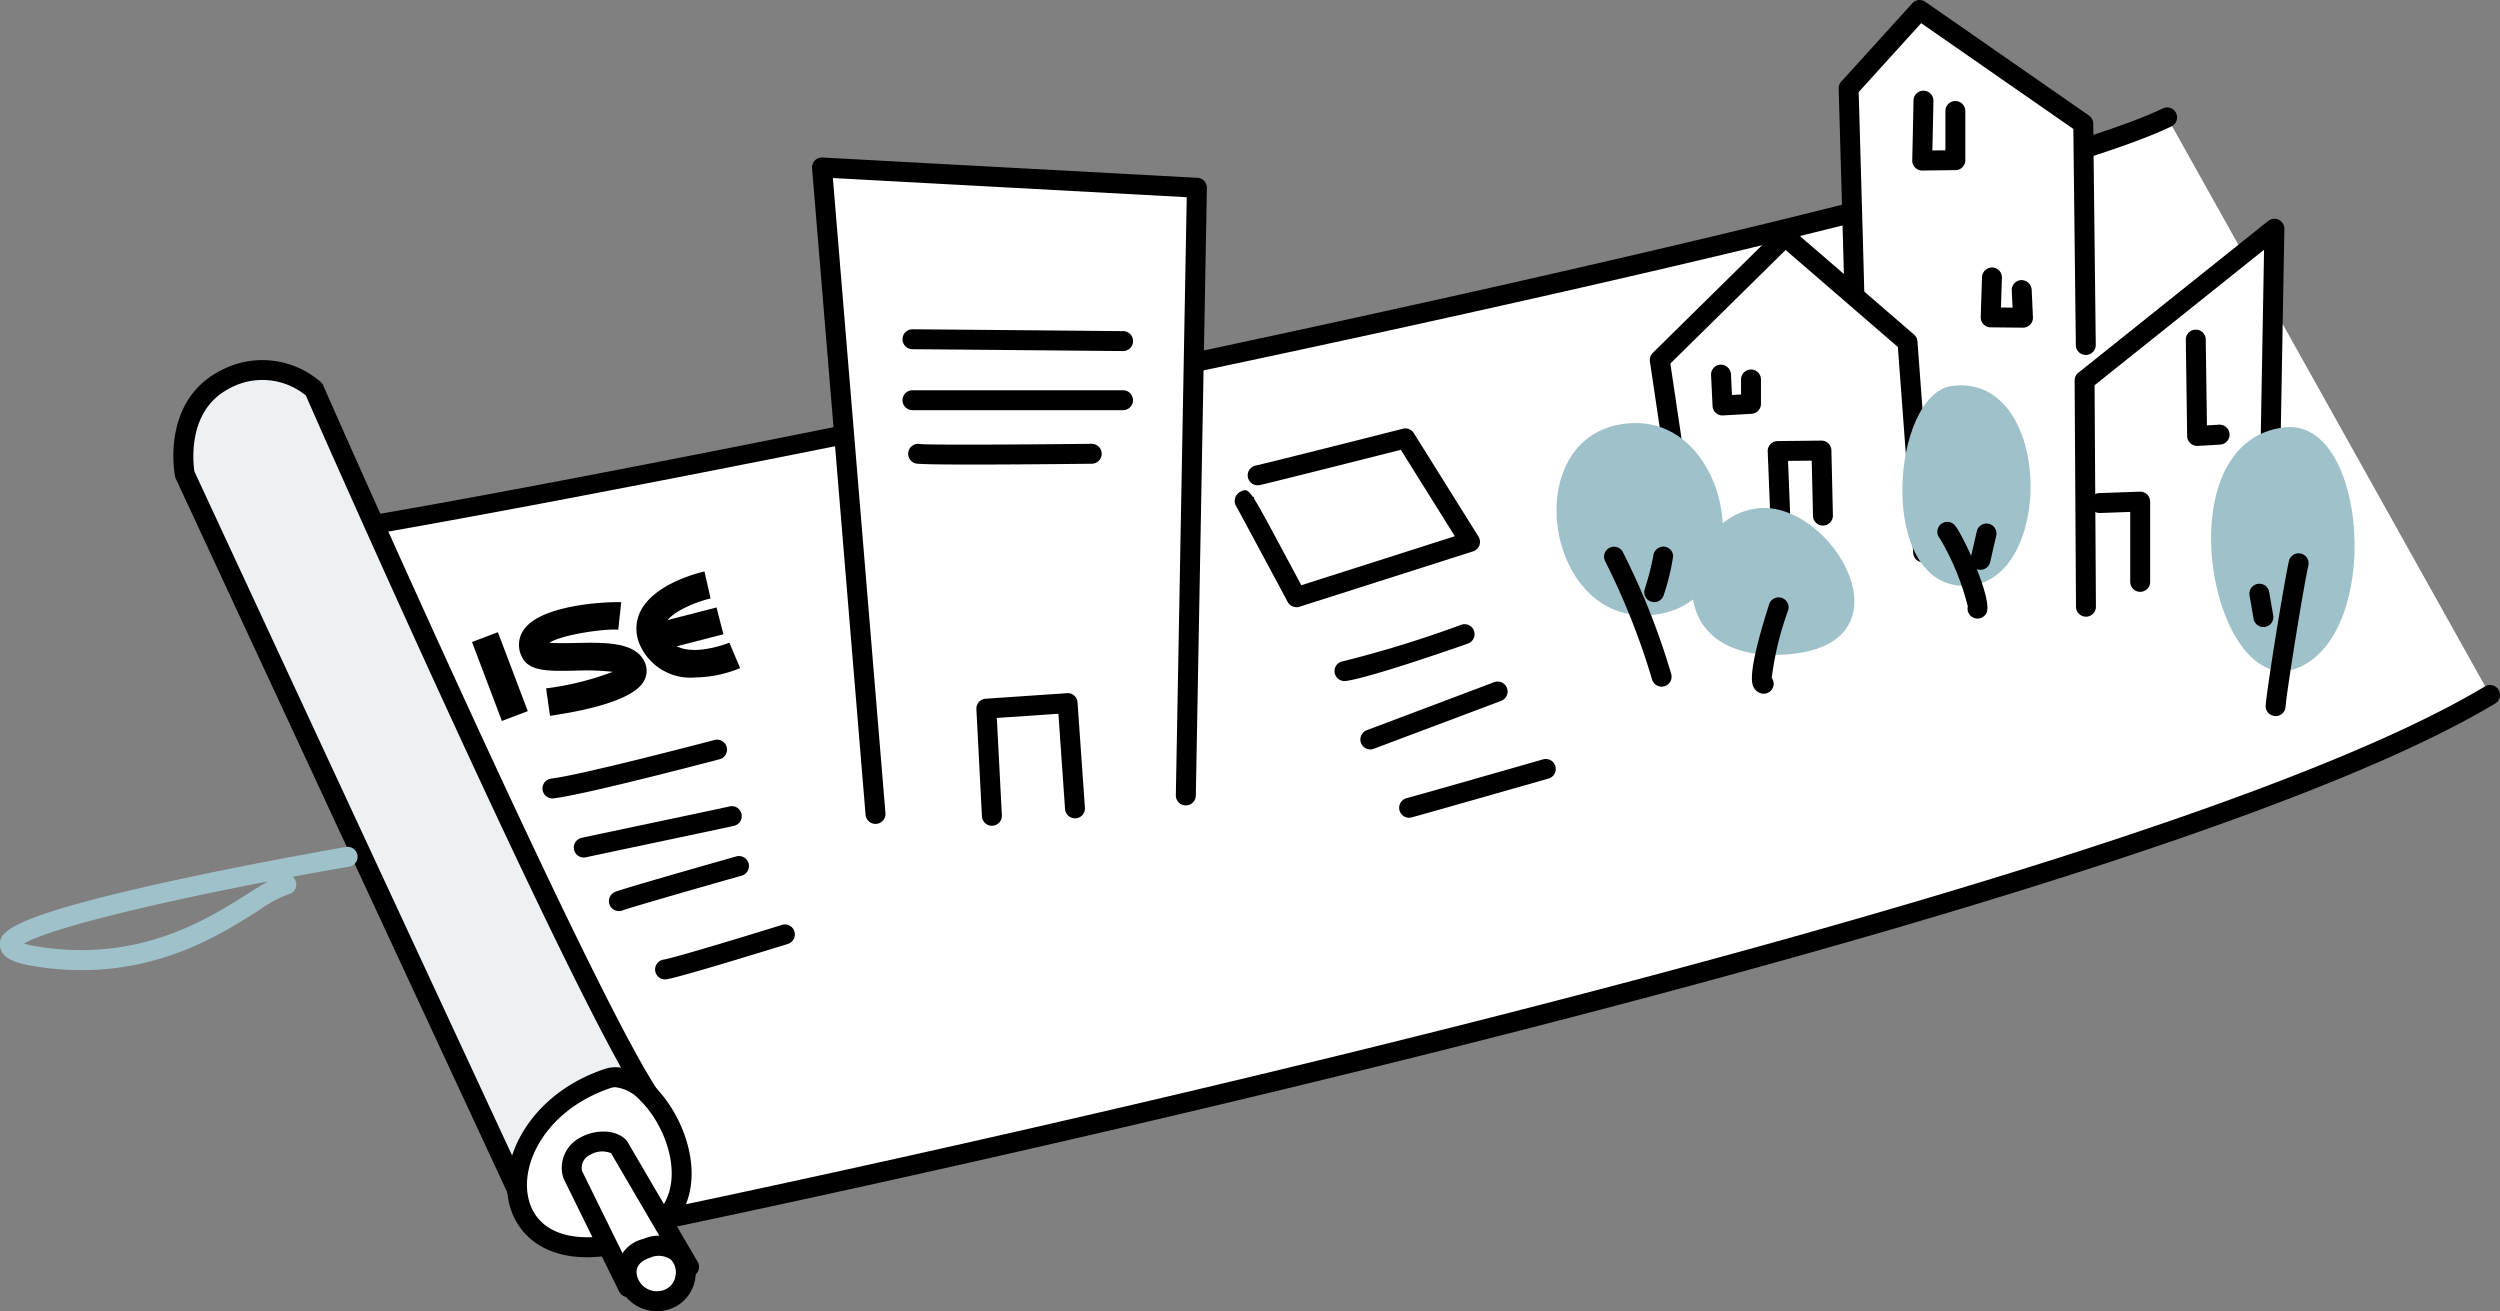 <svg id="グループ_343807" data-name="グループ 343807" xmlns="http://www.w3.org/2000/svg" xmlns:xlink="http://www.w3.org/1999/xlink" width="225.832" height="118.45" viewBox="0 0 225.832 118.45">
  <rect x="0" y="0" width="225.832" height="118.45" fill="#808080" stroke="none"/>
  <defs>
    <clipPath id="clip-path">
      <rect id="長方形_107654" data-name="長方形 107654" width="225.832" height="118.45" fill="none"/>
    </clipPath>
  </defs>
  <g id="グループ_343804" data-name="グループ 343804">
    <g id="グループ_343803" data-name="グループ 343803" clip-path="url(#clip-path)">
      <path id="パス_280022" data-name="パス 280022" d="M195.764,10.6C175.409,20.448,27.875,49.367,23.37,48.866l32.7,62.067s134.156-27.3,168.861-48.154" fill="#fff"/>
      <path id="パス_280023" data-name="パス 280023" d="M56.072,111.834a.9.9,0,0,1-.8-.48l-32.7-62.068a.9.9,0,0,1,.9-1.314c5.8.491,152.4-28.743,171.9-38.178a.9.9,0,0,1,.783,1.621c-11.73,5.673-62.894,16.9-92.348,23.08C69.116,41.78,32.9,48.708,24.8,49.658l31.749,60.258C66.8,107.8,191.539,81.8,224.468,62.008a.9.9,0,1,1,.928,1.543c-34.438,20.7-167.8,47.991-169.144,48.264a.854.854,0,0,1-.18.019"/>
      <path id="パス_280024" data-name="パス 280024" d="M49.9,71.224c2.836-.334,14.849-3.5,14.849-3.5" fill="#fff"/>
      <path id="パス_280025" data-name="パス 280025" d="M49.9,72.124a.9.9,0,0,1-.1-1.794c2.741-.322,14.605-3.449,14.725-3.48a.9.9,0,1,1,.459,1.74c-.493.13-12.108,3.191-14.975,3.527a.74.74,0,0,1-.1.007"/>
      <path id="パス_280026" data-name="パス 280026" d="M52.735,76.563c1.5-.334,12.68-2.67,13.348-2.836" fill="#fff"/>
      <path id="パス_280027" data-name="パス 280027" d="M52.734,77.464a.9.9,0,0,1-.194-1.779c.674-.15,3.3-.7,6.047-1.283,3.247-.684,6.926-1.46,7.278-1.548A.9.9,0,1,1,66.3,74.6c-.358.09-3.14.677-7.343,1.563-2.742.578-5.356,1.13-6.029,1.28a.94.94,0,0,1-.2.021"/>
      <path id="パス_280028" data-name="パス 280028" d="M55.9,81.4c.834-.334,10.845-3.17,10.845-3.17" fill="#fff"/>
      <path id="パス_280029" data-name="パス 280029" d="M55.906,82.3a.9.9,0,0,1-.334-1.736c.853-.341,9.9-2.909,10.934-3.2A.9.9,0,0,1,67,79.1c-4.006,1.135-10.176,2.908-10.756,3.14a.913.913,0,0,1-.334.064"/>
      <path id="パス_280030" data-name="パス 280030" d="M60.076,87.575c1.168-.167,10.845-3.17,10.845-3.17" fill="#fff"/>
      <path id="パス_280031" data-name="パス 280031" d="M60.076,88.475a.9.9,0,0,1-.126-1.791c.8-.114,6.989-1.986,10.7-3.139a.9.9,0,0,1,.533,1.719c-1,.31-9.78,3.029-10.985,3.2a.785.785,0,0,1-.127.01"/>
      <path id="パス_280032" data-name="パス 280032" d="M113.609,42.937c.834-.167,13.348-3.337,13.348-3.337l5.839,9.344-15.683,5.005s-5.006-9.344-4.672-8.676" fill="#fff"/>
      <path id="パス_280033" data-name="パス 280033" d="M117.113,54.849a.9.9,0,0,1-.793-.476c-1.694-3.162-4.228-7.881-4.619-8.587a1.1,1.1,0,0,1-.065-.11.934.934,0,0,1,.375-1.236c.432-.226.632-.328,1.165.452l.066-.03a.924.924,0,0,1,.079.249c.449.705,1.116,1.948,2.247,4.053l1.984,3.7,13.868-4.425-4.878-7.806c-2.587.655-12.011,3.037-12.756,3.187a.9.9,0,1,1-.354-1.766c.666-.133,9.829-2.446,13.3-3.326a.9.9,0,0,1,.984.4l5.84,9.344a.9.9,0,0,1-.49,1.334l-15.684,5.005a.885.885,0,0,1-.273.043"/>
      <path id="パス_280034" data-name="パス 280034" d="M121.45,60.623c2.336-.334,10.845-3.337,10.845-3.337" fill="#fff"/>
      <path id="パス_280035" data-name="パス 280035" d="M121.45,61.523a.9.9,0,0,1-.126-1.791A102.171,102.171,0,0,0,132,56.437a.9.9,0,0,1,.6,1.7c-.351.124-8.622,3.037-11.018,3.379a.8.8,0,0,1-.128.01"/>
      <line id="線_253" data-name="線 253" y1="4.338" x2="11.512" transform="translate(123.786 62.459)" fill="#fff"/>
      <path id="パス_280036" data-name="パス 280036" d="M123.786,67.7a.9.9,0,0,1-.317-1.742l11.513-4.338a.9.9,0,0,1,.635,1.684L124.1,67.638a.89.89,0,0,1-.318.059"/>
      <path id="パス_280037" data-name="パス 280037" d="M127.29,72.97c.667-.167,12.347-3.5,12.347-3.5" fill="#fff"/>
      <path id="パス_280038" data-name="パス 280038" d="M127.289,73.87a.9.9,0,0,1-.217-1.773c.517-.129,8.282-2.343,12.318-3.5a.9.9,0,0,1,.494,1.731c-.478.137-11.7,3.343-12.376,3.511a.918.918,0,0,1-.219.027"/>
      <path id="パス_280039" data-name="パス 280039" d="M28.375,35.185c.167.5,25.25,57.166,30.756,64.467L48.063,110.394,16.7,42.86s-1.168-6.007,3.5-8.509a7.123,7.123,0,0,1,8.176.834" fill="#eef1f3"/>
      <path id="パス_280040" data-name="パス 280040" d="M48.063,111.294a.829.829,0,0,1-.164-.016.9.9,0,0,1-.652-.5L15.879,43.238a.964.964,0,0,1-.067-.207c-.053-.271-1.234-6.689,3.963-9.473A8.015,8.015,0,0,1,29,34.533a.917.917,0,0,1,.222.339c.305.74,25.144,56.961,30.632,64.239a.9.9,0,0,1-.092,1.187L48.69,111.039a.9.9,0,0,1-.627.255m-30.5-68.7,30.782,66.275,9.609-9.323C51.718,90.205,29.4,39.81,27.632,35.73a6.189,6.189,0,0,0-7.007-.586c-3.737,2-3.175,6.709-3.062,7.446"/>
      <path id="パス_280041" data-name="パス 280041" d="M54.9,97.419c-10.857,3.619-11.179,17.185.5,15.016s4-16.518-.5-15.016" fill="#fff"/>
      <path id="パス_280042" data-name="パス 280042" d="M53.022,113.57c-4.207,0-6.37-2.3-7-4.736-1.075-4.164,1.906-10.038,8.6-12.269,1.376-.462,2.963.089,4.459,1.543,2.3,2.237,4.16,6.541,3.079,10.113-.567,1.874-2.171,4.279-6.589,5.1a13.975,13.975,0,0,1-2.547.25m2.566-15.359a1.242,1.242,0,0,0-.4.062c-5.706,1.9-8.295,6.729-7.422,10.111.7,2.722,3.492,3.9,7.475,3.167,2.832-.527,4.58-1.822,5.194-3.852.843-2.786-.666-6.408-2.611-8.3a3.553,3.553,0,0,0-2.236-1.188m-.684-.792h0Z"/>
      <path id="パス_280043" data-name="パス 280043" d="M7.4,87.631A26.8,26.8,0,0,1,3.207,87.3c-1.581-.25-3.2-.674-3.207-1.933-.008-1.024-.017-2.425,15.942-5.882,7.552-1.637,15.207-2.958,15.284-2.971a.9.9,0,1,1,.3,1.774c-1.689.291-3.4.6-5.1.914a.9.9,0,0,1-.4,1.587,11.515,11.515,0,0,0-2.64,1.444c-3.313,2.1-8.521,5.4-16,5.4m-5.221-2.4a9.5,9.5,0,0,0,1.313.284c9.088,1.432,15.262-2.473,18.946-4.809.679-.431,1.268-.8,1.792-1.093C13.908,81.6,4.429,83.88,2.175,85.234" fill="#9fc1c9"/>
      <path id="パス_280044" data-name="パス 280044" d="M55.9,103.592c-1.168-1.168-4.839-.167-4.171,2.5l5,10.177,5.506-1.835Z" fill="#fff"/>
      <path id="パス_280045" data-name="パス 280045" d="M56.739,117.173a.9.9,0,0,1-.807-.5l-5.006-10.178a.936.936,0,0,1-.066-.179,3.065,3.065,0,0,1,1.561-3.556c1.228-.7,3.106-.815,4.121.2a.93.93,0,0,1,.141.183l6.34,10.844a.9.9,0,0,1-.494,1.308l-5.505,1.835a.91.91,0,0,1-.285.047m-4.152-11.381L57.2,115.17l3.708-1.235-5.705-9.76a2.082,2.082,0,0,0-1.9.148,1.281,1.281,0,0,0-.721,1.469"/>
      <path id="パス_280046" data-name="パス 280046" d="M58.408,112.769c-3.515,1.172-1.335,5.506,1.668,4.672s2.336-6.007-1.668-4.672" fill="#fff"/>
      <path id="パス_280047" data-name="パス 280047" d="M59.3,118.45a3.664,3.664,0,0,1-3.455-2.591,3.1,3.1,0,0,1,2.281-3.944h0a3.51,3.51,0,0,1,3.685.538,3.462,3.462,0,0,1,.932,3.332,3.406,3.406,0,0,1-2.423,2.523,3.822,3.822,0,0,1-1.021.142m-.6-4.828h0c-.967.322-1.368.931-1.13,1.711a1.85,1.85,0,0,0,2.273,1.24,1.6,1.6,0,0,0,1.155-1.209,1.666,1.666,0,0,0-.4-1.585,1.927,1.927,0,0,0-1.9-.157"/>
      <line id="線_254" data-name="線 254" x2="2.702" y2="7.132" transform="translate(43.806 57.551)" fill="#fff"/>
      <rect id="長方形_107652" data-name="長方形 107652" width="2.5" height="7.627" transform="translate(42.637 57.993) rotate(-20.74)"/>
      <path id="パス_280048" data-name="パス 280048" d="M55.982,55.644c-1.031-.112-9.028.458-7.7,3.174.639,1.306,8.017-.481,8.83,1.541.754,1.874-7.6,3.06-7.6,3.06" fill="#fff"/>
      <path id="パス_280049" data-name="パス 280049" d="M49.682,64.657l-.352-2.475a26.219,26.219,0,0,0,6.024-1.494A22.223,22.223,0,0,0,52,60.582c-2.447.049-4.207.084-4.841-1.215a2.364,2.364,0,0,1,.165-2.493c1.7-2.418,8.232-2.53,8.793-2.473l-.269,2.486c-1.111-.121-5.076.424-6.216,1.173.621.057,1.6.036,2.319.023,2.722-.06,5.547-.112,6.32,1.809a1.875,1.875,0,0,1-.126,1.669c-1.038,1.8-5.748,2.711-8.463,3.1"/>
      <path id="パス_280050" data-name="パス 280050" d="M63.911,52.84s-6.5,1.474-4.927,4.988c1.694,3.779,7.385,1.377,7.385,1.377" fill="#fff"/>
      <path id="パス_280051" data-name="パス 280051" d="M62.78,61.2a4.992,4.992,0,0,1-4.936-2.861,3.558,3.558,0,0,1,.016-3.131c1.247-2.5,5.316-3.483,5.775-3.586l.555,2.437c-1.093.25-3.529,1.134-4.094,2.268a1.058,1.058,0,0,0,.03.989c1.17,2.613,5.714.754,5.76.737l.97,2.3a11.008,11.008,0,0,1-4.076.844"/>
      <line id="線_255" data-name="線 255" x1="5.818" y2="1.497" transform="translate(59.22 56.084)" fill="#fff"/>
      <rect id="長方形_107653" data-name="長方形 107653" width="6.007" height="2.501" transform="matrix(0.968, -0.249, 0.249, 0.968, 58.909, 56.369)"/>
    </g>
  </g>
  <path id="パス_280052" data-name="パス 280052" d="M188.43,54.8l-.122-20.434,17.145-13.71L204.841,55.2" fill="#fff"/>
  <g id="グループ_343806" data-name="グループ 343806">
    <g id="グループ_343805" data-name="グループ 343805" clip-path="url(#clip-path)">
      <path id="パス_280053" data-name="パス 280053" d="M204.84,56.1h-.016a.9.9,0,0,1-.883-.915l.578-32.624L189.209,34.8l.121,20a.9.9,0,0,1-.894.906h-.006a.9.9,0,0,1-.9-.894l-.123-20.434a.9.9,0,0,1,.338-.709l17.146-13.71a.9.9,0,0,1,1.462.719l-.613,34.539a.9.9,0,0,1-.9.885"/>
      <path id="パス_280054" data-name="パス 280054" d="M189.654,45.442l3.674-.132v7.251" fill="#fff"/>
      <path id="パス_280055" data-name="パス 280055" d="M193.329,53.462a.9.9,0,0,1-.9-.9V46.243l-2.742.1a.923.923,0,0,1-.931-.867.9.9,0,0,1,.867-.932l3.674-.132a.941.941,0,0,1,.657.252.9.9,0,0,1,.275.648v7.251a.9.9,0,0,1-.9.9"/>
      <path id="パス_280056" data-name="パス 280056" d="M198.35,30.677l.122,8.7,2.034-.117" fill="#fff"/>
      <path id="パス_280057" data-name="パス 280057" d="M198.472,40.278a.9.9,0,0,1-.9-.888l-.122-8.7a.9.9,0,0,1,.887-.913h.013a.9.9,0,0,1,.9.888l.109,7.761,1.094-.063a.9.9,0,1,1,.1,1.8l-2.033.117-.052,0"/>
      <path id="パス_280058" data-name="パス 280058" d="M167.566,28.805c0-.972-.573-20.824-.573-20.824L173.408.9l14.778,10.273.229,19.991" fill="#fff"/>
      <path id="パス_280059" data-name="パス 280059" d="M188.415,32.065a.9.9,0,0,1-.9-.89l-.224-19.527L173.544,2.091,167.9,8.317c.08,2.781.564,19.575.564,20.487a.9.9,0,1,1-1.8,0c0-.947-.566-20.6-.572-20.8a.9.9,0,0,1,.232-.63L172.741.3a.9.9,0,0,1,1.181-.134L188.7,10.434a.9.9,0,0,1,.387.729l.229,19.991a.9.9,0,0,1-.889.911Z"/>
      <path id="パス_280060" data-name="パス 280060" d="M173.753,9.091c0,.416-.116,5.414-.116,5.414l3-.036V10.027" fill="#fff"/>
      <path id="パス_280061" data-name="パス 280061" d="M173.638,15.406a.9.9,0,0,1-.9-.921s.113-4.979.113-5.393a.9.9,0,1,1,1.8,0c0,.3-.061,3.031-.094,4.5l1.177-.014V10.027a.9.9,0,0,1,1.8,0v4.442a.9.9,0,0,1-.889.9l-3,.036Z"/>
      <path id="パス_280062" data-name="パス 280062" d="M179.938,25.056l-.115,3.609,2.92.031-.115-2.5" fill="#fff"/>
      <path id="パス_280063" data-name="パス 280063" d="M182.742,29.6h-.01l-2.919-.03a.9.9,0,0,1-.889-.929l.115-3.609a.926.926,0,0,1,.928-.871.9.9,0,0,1,.871.927l-.086,2.691,1.048.01-.072-1.547a.9.9,0,0,1,.859-.94.929.929,0,0,1,.94.858l.114,2.5a.9.9,0,0,1-.9.941"/>
      <path id="パス_280064" data-name="パス 280064" d="M152.425,49.31l-2.493-16.792,11.325-11.159L172.312,30.9,173.727,49.9" fill="#fff"/>
      <path id="パス_280065" data-name="パス 280065" d="M173.726,50.8a.9.9,0,0,1-.9-.834l-1.387-18.622L161.3,22.583,150.889,32.839l2.427,16.34a.9.9,0,0,1-.759,1.022.914.914,0,0,1-1.022-.758l-2.494-16.792a.9.9,0,0,1,.259-.773l11.325-11.159a.9.9,0,0,1,1.22-.041L172.9,30.222a.9.9,0,0,1,.309.615l1.414,18.994a.9.9,0,0,1-.831.964c-.022,0-.045,0-.067,0"/>
      <path id="パス_280066" data-name="パス 280066" d="M160.853,47.5l-.27-6.754,3.955-.044.135,5.873" fill="#fff"/>
      <path id="パス_280067" data-name="パス 280067" d="M160.852,48.4a.9.9,0,0,1-.9-.864l-.27-6.754a.9.9,0,0,1,.89-.937l3.954-.044h.01a.9.9,0,0,1,.9.88l.136,5.873a.9.9,0,0,1-.879.92.888.888,0,0,1-.92-.879l-.115-4.983-2.139.023.232,5.828a.9.9,0,0,1-.863.936h-.037"/>
      <path id="パス_280068" data-name="パス 280068" d="M155.46,33.84l.135,2.79,2.574-.147v-2.2" fill="#fff"/>
      <path id="パス_280069" data-name="パス 280069" d="M155.6,37.53a.9.9,0,0,1-.9-.857l-.135-2.79a.9.9,0,0,1,.856-.943.928.928,0,0,1,.943.857l.09,1.882.819-.046V34.28a.9.9,0,0,1,1.8,0v2.2a.9.9,0,0,1-.85.9l-2.574.146-.051,0"/>
      <path id="パス_280070" data-name="パス 280070" d="M147.408,38.222c-10.461.5-8.089,18.354,1.888,17.326s7.28-17.766-1.888-17.326" fill="#9fc1c9"/>
      <path id="パス_280071" data-name="パス 280071" d="M145.79,50.262A64.661,64.661,0,0,1,150.1,61.128" fill="#fff"/>
      <path id="パス_280072" data-name="パス 280072" d="M150.1,62.028a.9.9,0,0,1-.866-.655,64.259,64.259,0,0,0-4.245-10.694.9.9,0,0,1,1.593-.836,64.9,64.9,0,0,1,4.384,11.039.9.9,0,0,1-.621,1.112.946.946,0,0,1-.245.034"/>
      <path id="パス_280073" data-name="パス 280073" d="M150.239,50.262a25.515,25.515,0,0,1-.809,3.23" fill="#fff"/>
      <path id="パス_280074" data-name="パス 280074" d="M149.43,54.392a.9.9,0,0,1-.86-1.164,24.668,24.668,0,0,0,.769-2.972.944.944,0,0,1,.917-.881.89.89,0,0,1,.884.886,20.914,20.914,0,0,1-.85,3.494.9.9,0,0,1-.86.637"/>
      <path id="パス_280075" data-name="パス 280075" d="M158.8,45.914c-7.1.774-9.572,13.949,2.427,13.215s4.314-13.949-2.427-13.215" fill="#9fc1c9"/>
      <path id="パス_280076" data-name="パス 280076" d="M160.668,54.865c-1.079,3.377-1.888,6.754-1.348,6.9" fill="#fff"/>
      <path id="パス_280077" data-name="パス 280077" d="M159.321,62.666a.893.893,0,0,1-.238-.033,1.061,1.061,0,0,1-.655-.527c-.175-.323-.642-1.18,1.383-7.516a.9.9,0,0,1,1.715.549,27.932,27.932,0,0,0-1.481,6.093.9.9,0,0,1-.724,1.434m.733-1.307h0Zm-.5-.462h0Z"/>
      <path id="パス_280078" data-name="パス 280078" d="M176.341,34.861c-5.521.707-6.876,18.207,1.213,18.06s7.955-19.235-1.213-18.06" fill="#9fc1c9"/>
      <path id="パス_280079" data-name="パス 280079" d="M175.936,48.076c.944,1.175,2.966,6.314,2.7,6.9" fill="#fff"/>
      <path id="パス_280080" data-name="パス 280080" d="M178.632,55.877a.9.9,0,0,1-.876-1.1,22.91,22.91,0,0,0-2.521-6.135.9.9,0,1,1,1.4-1.127c.72.9,3.386,6.6,2.815,7.841a.9.9,0,0,1-.82.524m-.817-1.276v0Z"/>
      <line id="線_256" data-name="線 256" x1="0.539" y2="2.349" transform="translate(178.903 48.223)" fill="#fff"/>
      <path id="パス_280081" data-name="パス 280081" d="M178.9,51.472a.934.934,0,0,1-.2-.023.9.9,0,0,1-.676-1.079l.539-2.348a.9.9,0,1,1,1.754.4l-.539,2.349a.9.9,0,0,1-.876.7"/>
      <path id="パス_280082" data-name="パス 280082" d="M206.419,38.6c-11.174,1.183-6.613,24.784,1.1,21.752s6.369-22.543-1.1-21.752" fill="#9fc1c9"/>
      <path id="パス_280083" data-name="パス 280083" d="M207.644,50.864c-.49,2.241-1.96,11.337-2.082,12.919" fill="#fff"/>
      <path id="パス_280084" data-name="パス 280084" d="M205.563,64.683c-.023,0-.047,0-.07,0a.9.9,0,0,1-.828-.967c.124-1.6,1.6-10.738,2.1-13.042a.9.9,0,0,1,1.758.385c-.481,2.2-1.946,11.285-2.064,12.8a.9.9,0,0,1-.9.831"/>
      <line id="線_257" data-name="線 257" x2="0.367" y2="2.109" transform="translate(204.092 53.632)" fill="#fff"/>
      <path id="パス_280085" data-name="パス 280085" d="M204.458,56.642a.9.9,0,0,1-.886-.746l-.367-2.109a.9.9,0,0,1,1.774-.309l.367,2.109a.9.9,0,0,1-.888,1.055"/>
      <path id="パス_280086" data-name="パス 280086" d="M79.09,73.525l-4.839-58.4,33.871,1.836-1,54.893" fill="#fff"/>
      <path id="パス_280087" data-name="パス 280087" d="M79.089,74.426a.9.9,0,0,1-.9-.826L73.356,15.2a.9.9,0,0,1,.945-.972l33.87,1.836a.9.9,0,0,1,.851.915l-1,54.892a.9.9,0,0,1-.9.884H107.1a.9.9,0,0,1-.883-.916l.985-54.024L75.235,16.082l4.751,57.369a.9.9,0,0,1-.822.971.638.638,0,0,1-.075,0"/>
      <path id="パス_280088" data-name="パス 280088" d="M82.427,30.645c.834,0,19.021.167,19.021.167" fill="#fff"/>
      <path id="パス_280089" data-name="パス 280089" d="M101.448,31.712h-.008c-.182,0-18.191-.166-19.013-.166a.9.9,0,0,1,0-1.8c.83,0,18.287.16,19.029.166a.9.9,0,0,1-.008,1.8"/>
      <line id="線_258" data-name="線 258" x2="19.021" transform="translate(82.427 36.151)" fill="#fff"/>
      <path id="パス_280090" data-name="パス 280090" d="M101.448,37.052H82.427a.9.9,0,0,1,0-1.8h19.021a.9.9,0,0,1,0,1.8"/>
      <path id="パス_280091" data-name="パス 280091" d="M82.928,40.989c.667.167,15.684,0,15.684,0" fill="#fff"/>
      <path id="パス_280092" data-name="パス 280092" d="M87.795,41.964c-2.709,0-4.783-.025-5.086-.1a.9.9,0,0,1,.4-1.754c.839.1,9.931.044,15.495-.019h.009a.9.9,0,0,1,.01,1.8c-3.13.034-7.466.074-10.826.074"/>
      <path id="パス_280093" data-name="パス 280093" d="M89.6,73.692l-.5-9.677,7.342-.5.667,9.511" fill="#fff"/>
      <path id="パス_280094" data-name="パス 280094" d="M89.6,74.592a.9.9,0,0,1-.9-.854l-.5-9.676a.9.9,0,0,1,.836-.945l7.342-.5a.883.883,0,0,1,.959.835l.667,9.511a.9.9,0,0,1-.835.96.911.911,0,0,1-.96-.835l-.6-8.614-5.563.38.455,8.792a.9.9,0,0,1-.851.945l-.048,0"/>
    </g>
  </g>
</svg>
